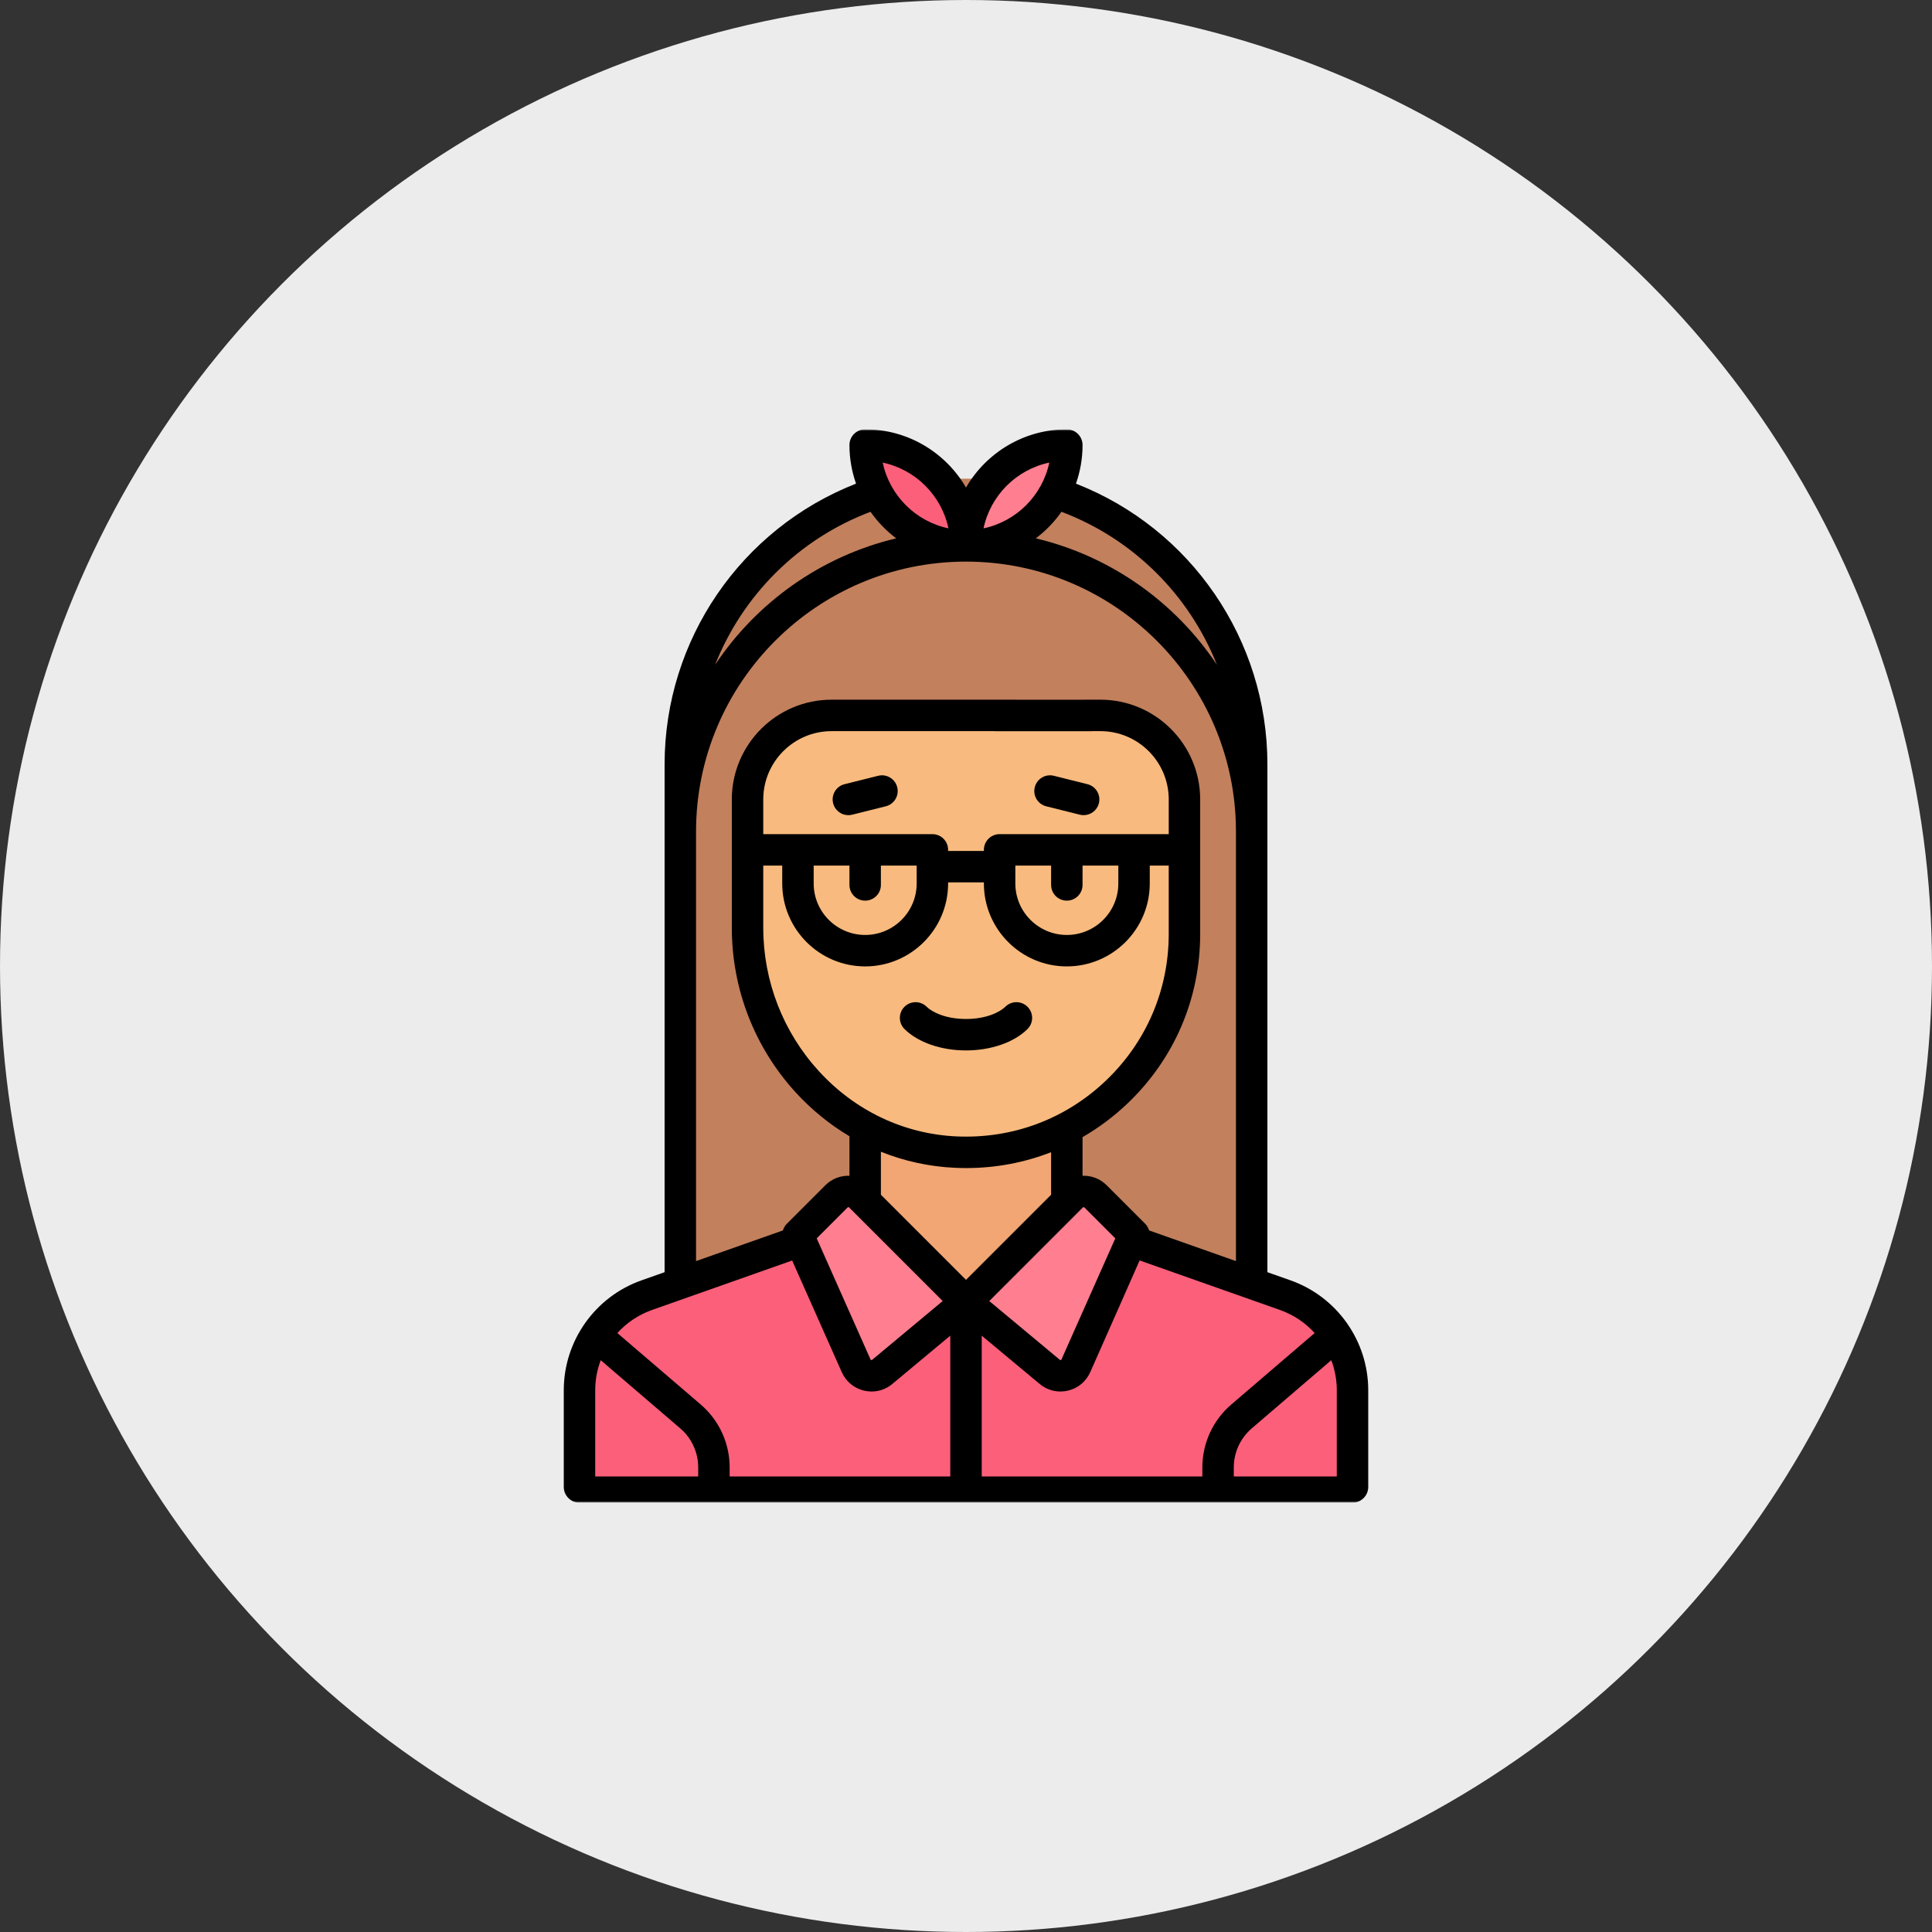 <svg width="540" height="540" viewBox="0 0 540 540" fill="none" xmlns="http://www.w3.org/2000/svg">
<rect x="0" y="0" width="540" height="540" fill="#333333" stroke="none"/>
<circle cx="270" cy="270" r="270" fill="#ECECEC"/>
<g clip-path="url(#clip0_191_154)">
<mask id="mask0_191_154" style="mask-type:luminance" maskUnits="userSpaceOnUse" x="120" y="120" width="300" height="300">
<path d="M420 120H120V420H420V120Z" fill="white"/>
</mask>
<g mask="url(#mask0_191_154)">
<path d="M270 133.788C225.901 133.788 190.152 169.538 190.152 213.636V368.636H349.848V213.636C349.848 169.538 314.099 133.788 270 133.788Z" fill="#C2805D"/>
<path d="M359.106 362.054L270 331.061L180.894 362.054C169.564 365.995 161.97 376.676 161.97 388.672V415.605H378.03V388.672C378.03 376.676 370.436 365.995 359.106 362.054Z" fill="#FC5F7A"/>
<path d="M241.818 307.576H298.182V363.939H241.818V307.576Z" fill="#F1A673"/>
<path d="M270 321.666C236.277 321.666 208.939 294.329 208.939 260.606V223.03C208.939 210.06 219.454 199.545 232.424 199.545L308.8 201.93C321.771 201.93 331.061 210.06 331.061 223.03V260.606C331.061 294.329 303.722 321.666 270 321.666Z" fill="#F8BA7E"/>
<path d="M292.138 125.044C279.478 127.81 270 139.086 270 152.576C283.49 152.576 294.766 143.098 297.532 130.438C298.249 127.158 295.419 124.327 292.138 125.044Z" fill="#FF7E8F"/>
<path d="M247.406 124.948C260.294 127.541 270 138.925 270 152.576C256.349 152.576 244.965 142.87 242.372 129.983C241.785 127.064 244.488 124.361 247.406 124.948Z" fill="#FC5F7A"/>
<path d="M240.442 334.382L270 363.939L246.593 383.445C244.198 385.441 240.56 384.593 239.294 381.745L223.031 345.152L233.8 334.382C235.634 332.547 238.608 332.547 240.442 334.382Z" fill="#FF7E8F"/>
<path d="M299.558 334.382L270 363.939L293.407 383.445C295.802 385.441 299.44 384.593 300.706 381.745L316.969 345.152L306.2 334.382C304.366 332.547 301.392 332.547 299.558 334.382Z" fill="#FF7E8F"/>
<path d="M270 293.598C276.971 293.598 283.393 291.369 287.177 287.635C288.905 285.93 288.923 283.148 287.219 281.421C285.514 279.693 282.731 279.674 281.004 281.379C279.401 282.962 275.556 284.81 270 284.81C264.444 284.81 260.6 282.962 258.995 281.379C257.268 279.674 254.485 279.693 252.781 281.421C251.077 283.148 251.095 285.93 252.823 287.635C256.607 291.369 263.028 293.598 270 293.598Z" fill="black"/>
<path d="M245.45 216.835L236.056 219.183C233.701 219.772 232.27 222.158 232.859 224.512C233.358 226.509 235.15 227.842 237.118 227.842C237.471 227.842 237.83 227.8 238.188 227.71L247.581 225.362C249.936 224.773 251.368 222.387 250.779 220.032C250.19 217.678 247.802 216.244 245.45 216.835Z" fill="black"/>
<path d="M289.222 220.032C288.633 222.387 290.064 224.773 292.419 225.362L301.813 227.71C302.171 227.8 302.529 227.842 302.882 227.842C304.851 227.842 306.643 226.509 307.142 224.512C307.731 222.158 306.299 219.772 303.944 219.183L294.551 216.835C292.196 216.247 289.81 217.678 289.222 220.032Z" fill="black"/>
<path fill-rule="evenodd" clip-rule="evenodd" d="M360.69 357.856L354.243 355.58V213.636C354.243 178.838 332.889 147.763 300.734 135.179C301.922 131.801 302.576 128.173 302.576 124.395C302.576 121.968 300.609 120 298.182 120C286.159 120 275.644 126.551 270 136.267C264.356 126.551 253.841 120 241.818 120C239.391 120 237.424 121.968 237.424 124.395C237.424 128.173 238.078 131.8 239.266 135.178C207.117 147.763 185.757 178.856 185.757 213.637V355.581L179.31 357.857C166.31 362.445 157.576 374.79 157.576 388.576V415.605C157.576 417.908 159.347 419.797 161.602 419.985V421.465H377.812V419.995C377.885 419.998 377.958 420 378.031 420C380.458 420 382.426 418.032 382.426 415.605V388.575C382.424 374.789 373.69 362.444 360.69 357.856ZM373.636 412.676V388.574C373.636 385.649 373.095 382.815 372.098 380.18L349.876 399.227C346.682 401.965 344.85 405.949 344.85 410.156V412.676H373.636ZM336.061 412.676V410.156C336.061 403.379 339.011 396.964 344.156 392.554L367.45 372.588C364.859 369.731 361.562 367.484 357.766 366.144L318.528 352.295C318.528 352.295 309.193 373.469 304.722 383.529C303.554 386.157 301.278 388.039 298.477 388.691C297.781 388.853 297.08 388.933 296.386 388.933C294.289 388.933 292.254 388.205 290.594 386.821L274.395 373.322V406.212C274.395 406.236 274.395 406.261 274.395 406.286V412.676H336.061ZM265.605 412.676V405.352H265.606V373.322L249.407 386.821C247.747 388.204 245.712 388.933 243.615 388.933C242.921 388.933 242.22 388.853 241.524 388.691C238.723 388.038 236.447 386.157 235.279 383.529L221.408 352.318L182.235 366.144C178.438 367.484 175.143 369.732 172.551 372.589L195.845 392.555C200.989 396.965 203.94 403.38 203.94 410.156V412.676H265.605ZM195.151 412.676V410.156C195.151 405.949 193.32 401.966 190.125 399.228L167.903 380.181C166.907 382.815 166.365 385.65 166.365 388.575V412.676H195.151ZM311.729 346.125L303.093 337.489C302.975 337.372 302.783 337.372 302.665 337.489L276.511 363.645L296.221 380.07C296.256 380.098 296.339 380.166 296.483 380.132C296.63 380.097 296.672 380.001 296.691 379.96C298.31 376.315 299.93 372.67 301.55 369.025L301.743 368.591C305.074 361.096 308.404 353.602 311.729 346.125ZM340.126 185.796C328.483 168.345 310.508 155.464 289.509 150.466C292.276 148.39 294.697 145.881 296.685 143.046C316.891 150.679 332.435 166.421 340.126 185.796ZM293.279 129.297C291.346 138.486 284.092 145.741 274.903 147.674C276.836 138.485 284.09 131.23 293.279 129.297ZM265.097 147.674C255.908 145.741 248.654 138.486 246.721 129.297C255.91 131.23 263.164 138.485 265.097 147.674ZM243.316 143.047C245.304 145.881 247.724 148.391 250.491 150.466C229.498 155.463 211.526 168.337 199.883 185.783C207.578 166.417 223.12 150.677 243.316 143.047ZM243.78 380.069L243.779 380.07C243.744 380.098 243.663 380.165 243.517 380.131C243.371 380.096 243.328 380 243.31 379.959L228.272 346.124L236.907 337.489C237.025 337.371 237.217 337.371 237.335 337.489L263.49 363.644L243.78 380.069ZM213.333 241.932H218.636V246.931C218.636 259.714 229.036 270.113 241.818 270.113C254.6 270.113 265 259.713 265 246.931V246.629H274.999V246.931C274.999 259.714 285.398 270.113 298.181 270.113C310.963 270.113 321.363 259.713 321.363 246.931V241.932H326.664V261.022C326.664 276.664 320.429 291.227 309.107 302.029C297.793 312.823 282.936 318.361 267.253 317.623C252.646 316.935 239.031 310.477 228.917 299.436C218.868 288.467 213.333 274.212 213.333 259.298V241.932ZM241.818 251.733C244.245 251.733 246.212 249.766 246.212 247.339V241.932H256.212V246.931C256.212 254.868 249.755 261.324 241.819 261.324C233.883 261.324 227.426 254.867 227.426 246.931V241.932H237.424V247.339C237.423 249.766 239.391 251.733 241.818 251.733ZM298.181 251.733C300.608 251.733 302.575 249.766 302.575 247.339V241.932H312.575V246.931C312.575 254.868 306.118 261.324 298.182 261.324C290.246 261.324 283.789 254.867 283.789 246.931V241.932H293.787V247.339C293.786 249.766 295.754 251.733 298.181 251.733ZM270 357.724L246.213 333.937V321.916C252.734 324.532 259.682 326.065 266.841 326.402C267.911 326.452 268.975 326.477 270.037 326.477C278.293 326.477 286.31 324.959 293.787 322.044V333.936L270 357.724ZM309.307 331.274C307.458 329.425 305.004 328.55 302.576 328.63V317.832C307.079 315.236 311.307 312.078 315.175 308.388C328.252 295.912 335.454 279.09 335.454 261.022V223.447C335.454 208.074 322.948 195.567 307.575 195.567H302.878C302.74 195.567 302.603 195.574 302.469 195.586H284.499C284.365 195.574 284.228 195.567 284.091 195.567H232.425C217.052 195.567 204.545 208.074 204.545 223.447V259.298C204.545 276.415 210.9 292.779 222.438 305.374C226.894 310.238 231.945 314.33 237.424 317.58V328.631C234.996 328.55 232.542 329.426 230.693 331.275L219.923 342.045C219.393 342.575 219.029 343.221 218.826 343.91L194.546 352.479V232.424C194.546 190.819 228.395 156.971 270 156.971C311.605 156.971 345.453 190.819 345.453 232.424V352.479L321.174 343.91C320.971 343.221 320.607 342.575 320.077 342.045L309.307 331.274ZM307.575 204.356H305.156V204.375H278.203V204.356H232.425C221.899 204.356 213.335 212.92 213.335 223.447V233.143H260.606C263.033 233.143 265.001 235.11 265.001 237.537V237.84H274.999V237.537C274.999 235.11 276.967 233.143 279.394 233.143H326.665V223.447C326.665 212.92 318.101 204.356 307.575 204.356Z" fill="black"/>
</g>
</g>
<defs>
<clipPath id="clip0_191_154">
<rect width="300" height="300" fill="white" transform="translate(120 120)"/>
</clipPath>
</defs>
</svg>
